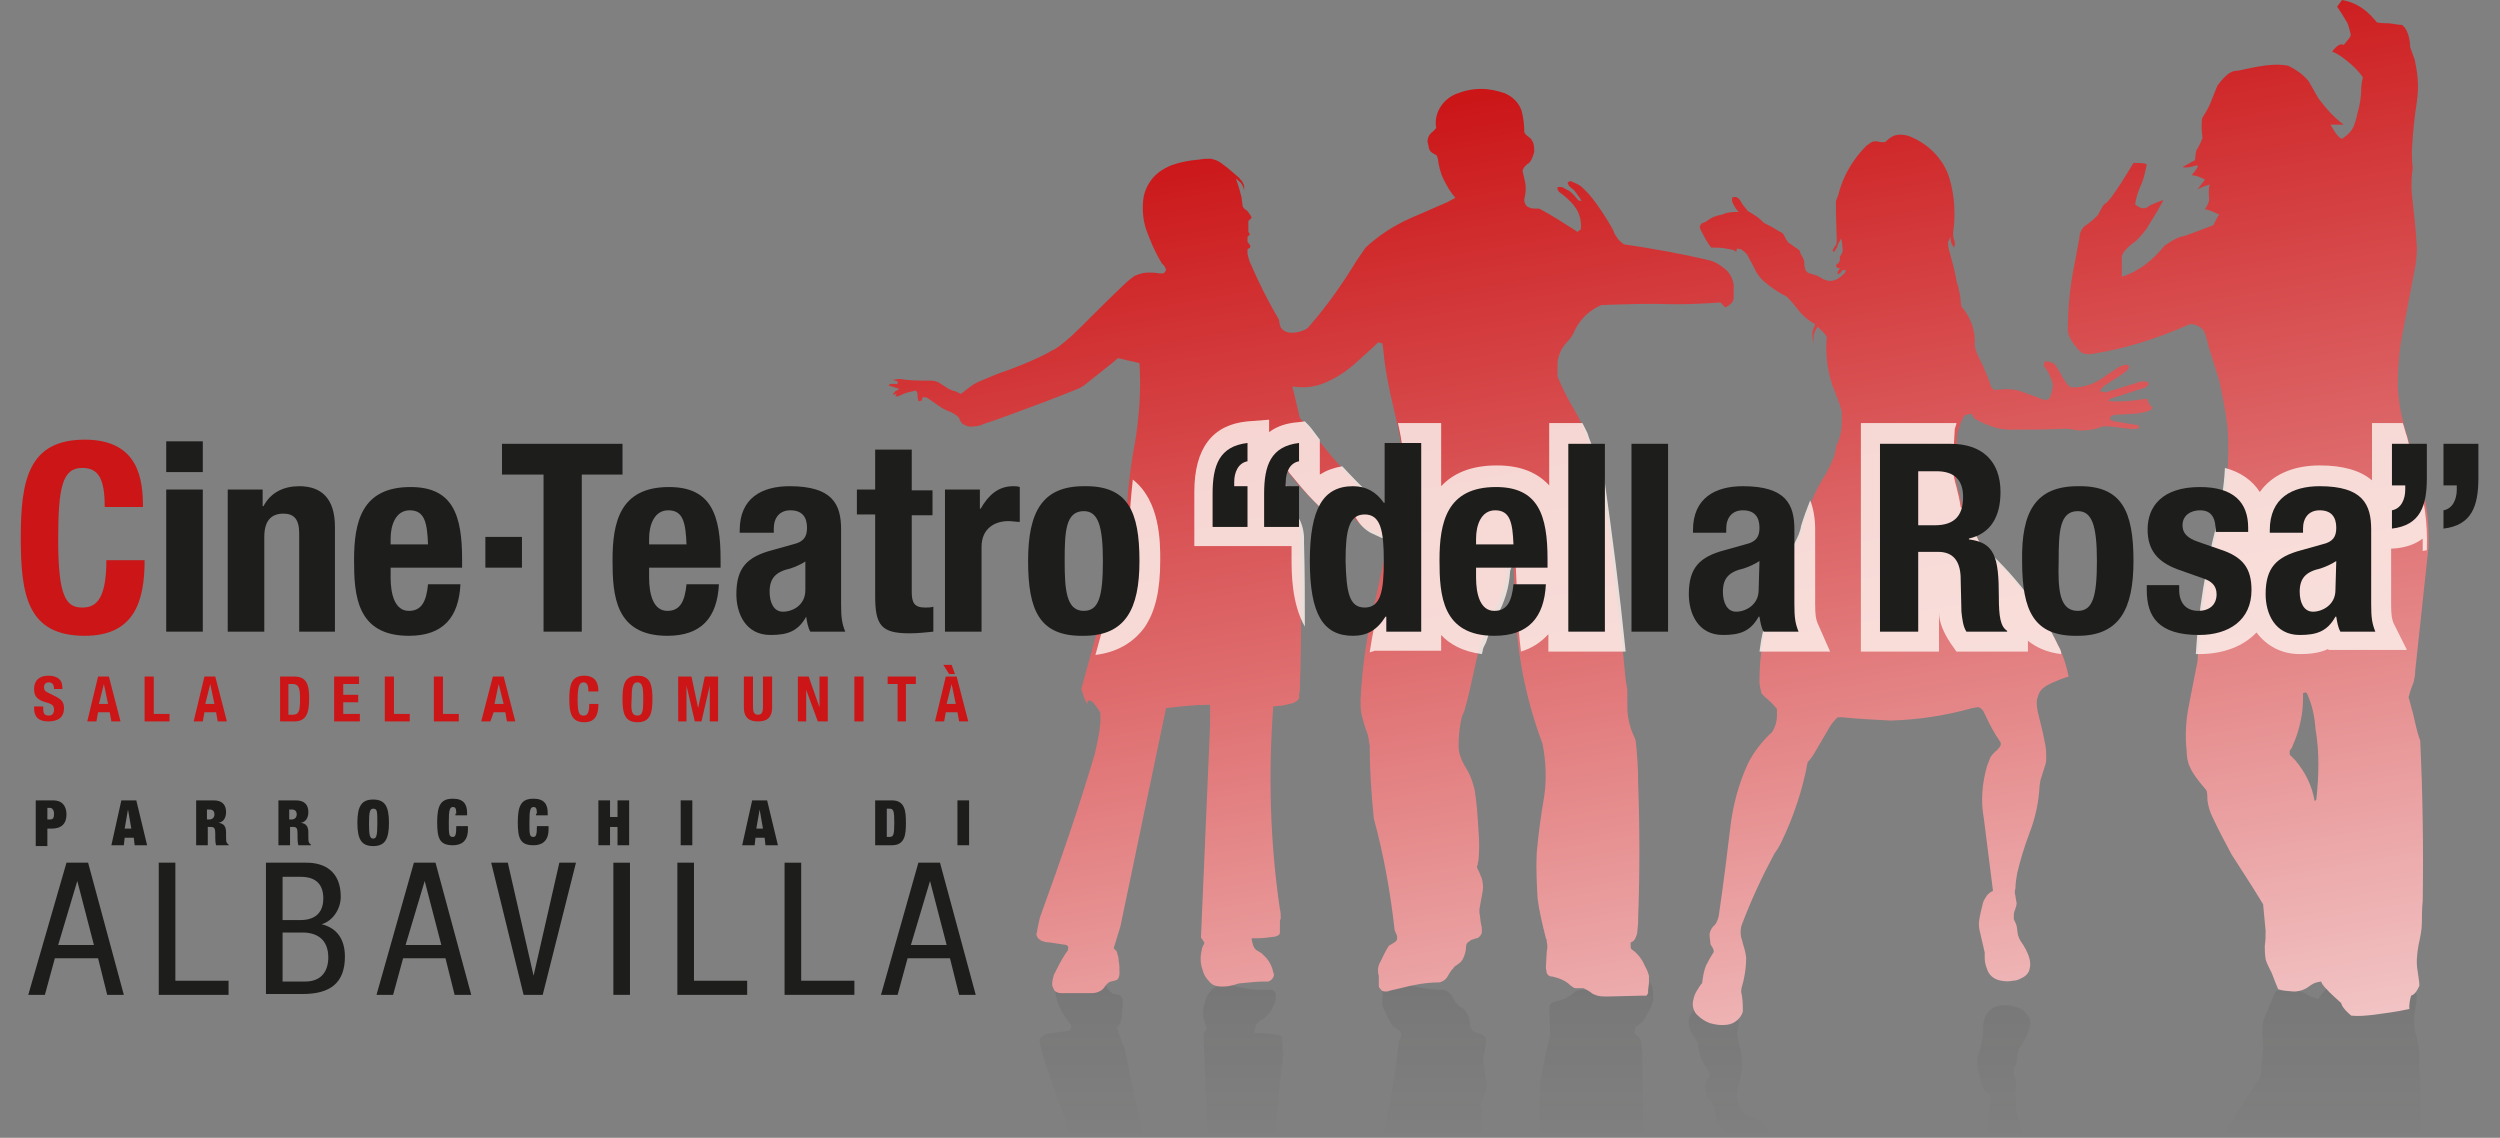 <?xml version="1.0" encoding="utf-8"?>
<!-- Generator: Adobe Illustrator 25.4.1, SVG Export Plug-In . SVG Version: 6.00 Build 0)  -->
<svg version="1.1" id="Livello_1" xmlns="http://www.w3.org/2000/svg" xmlns:xlink="http://www.w3.org/1999/xlink" x="0px" y="0px"
	 viewBox="0 0 300.8 136.9" style="enable-background:new 0 0 300.8 136.9;" xml:space="preserve">
<rect x="0" y="0" width="300.8" height="136.9" fill="#808080" stroke="none"/>
<style type="text/css">
	.st0{display:none;opacity:0.4;}
	.st1{display:inline;opacity:0.6;}
	.st2{fill:#FFFFFF;}
	.st3{display:inline;}
	.st4{opacity:0.1;}
	.st5{fill:url(#SVGID_1_);}
	.st6{fill:url(#SVGID_00000033327408478785012470000002321003416324180883_);}
	.st7{opacity:0.85;}
	.st8{fill:#FBEFEA;}
	.st9{fill:#CB1517;}
	.st10{fill:#1D1D1B;}
</style>
<g>
	<g class="st0">
		<g class="st1">
			<path class="st2" d="M5.4,80.2c-1.7,0-2.9,1.1-2.9,2.8c0,0.4,0.1,0.7,0.2,1H2.4v1.2v0.2c0,1.7,1.1,2.8,2.9,2.8
				c1.9,0,3.1-1.1,3.1-2.9c0-0.4-0.1-0.8-0.2-1.1l0,0V83v-0.2C8.2,81.3,7.1,80.2,5.4,80.2L5.4,80.2z"/>
			<polygon class="st2" points="13.5,80.3 12.6,80.3 11.2,80.3 10.3,80.3 10.1,81.2 8.6,86.6 8.2,88.1 9.8,88.1 10.9,88.1 
				11.9,88.1 12.9,88.1 14,88.1 15.6,88.1 15.2,86.6 13.7,81.2 			"/>
			<polygon class="st2" points="19.2,80.3 17.9,80.3 16.9,80.3 15.7,80.3 15.7,81.5 15.7,86.9 15.7,88.1 16.9,88.1 19.9,88.1 
				21.1,88.1 21.1,86.9 21.1,86 21.1,84.8 19.9,84.8 19.2,84.8 19.2,81.5 			"/>
			<polygon class="st2" points="26.3,80.3 25.4,80.3 24,80.3 23.1,80.3 22.8,81.2 21.4,86.6 21,88.1 22.6,88.1 23.7,88.1 24.7,88.1 
				25.6,88.1 26.8,88.1 28.3,88.1 27.9,86.6 26.5,81.2 			"/>
			<path class="st2" d="M35.4,80.3h-1.8h-1.2v1.2v5.4v1.2h1.2h1.7c3,0,3-2.9,3-4C38.4,83.2,38.4,80.3,35.4,80.3L35.4,80.3z"/>
			<polygon class="st2" points="44.5,80.3 43.3,80.3 40.3,80.3 39.1,80.3 39.1,81.5 39.1,86.9 39.1,88.1 40.3,88.1 43.4,88.1 
				44.6,88.1 44.6,86.9 44.6,86 44.6,84.8 44.4,84.8 44.4,84.6 44.4,83.7 44.4,83.6 44.5,83.6 44.5,82.4 44.5,81.5 			"/>
			<polygon class="st2" points="48.6,80.3 47.4,80.3 46.3,80.3 45.1,80.3 45.1,81.5 45.1,86.9 45.1,88.1 46.3,88.1 49.3,88.1 
				50.5,88.1 50.5,86.9 50.5,86 50.5,84.8 49.3,84.8 48.6,84.8 48.6,81.5 			"/>
			<polygon class="st2" points="54.5,80.3 53.3,80.3 52.2,80.3 51,80.3 51,81.5 51,86.9 51,88.1 52.2,88.1 55.2,88.1 56.5,88.1 
				56.5,86.9 56.5,86 56.5,84.8 55.2,84.8 54.5,84.8 54.5,81.5 			"/>
			<polygon class="st2" points="61.7,80.3 60.7,80.3 59.4,80.3 58.5,80.3 58.2,81.2 56.8,86.6 56.4,88.1 58,88.1 59.1,88.1 
				60.1,88.1 61,88.1 62.2,88.1 63.7,88.1 63.3,86.6 61.9,81.2 			"/>
			<path class="st2" d="M70.9,80.2c-3,0-3,2.9-3,4s0,4,3,4c1.1,0,2.9-0.4,2.9-3.4v-1.2l0,0v-0.3C73.8,82.4,73.5,80.2,70.9,80.2
				L70.9,80.2z"/>
			<path class="st2" d="M77.4,80.2c-3,0-3,2.9-3,4s0,4,3,4s3-2.9,3-4S80.4,80.2,77.4,80.2L77.4,80.2z"/>
			<polygon class="st2" points="88.2,80.3 87,80.3 85.4,80.3 84.8,80.3 83.9,80.3 82.3,80.3 81,80.3 81,81.5 81,86.9 81,88.1 
				82.3,88.1 83.2,88.1 84.5,88.1 85.1,88.1 86,88.1 86,88.1 87,88.1 88.2,88.1 88.2,86.9 88.2,81.5 			"/>
			<path class="st2" d="M94.8,80.3h-1.2h-1.1h-0.1h-1.2h-1.1H89v1.2v3.7c0,1.8,1.1,2.9,2.9,2.9s2.9-1.1,2.9-2.9v-3.7V80.3L94.8,80.3
				z"/>
			<polygon class="st2" points="101.5,80.3 100.3,80.3 99.3,80.3 98.8,80.3 98,80.3 96.7,80.3 95.5,80.3 95.5,81.5 95.5,86.9 
				95.5,88.1 96.7,88.1 97.7,88.1 98.9,88.1 99,88.1 100.3,88.1 101.5,88.1 101.5,86.9 101.5,81.5 			"/>
			<polygon class="st2" points="105.8,80.3 104.6,80.3 103.5,80.3 102.3,80.3 102.3,81.5 102.3,86.9 102.3,88.1 103.5,88.1 
				104.6,88.1 105.8,88.1 105.8,86.9 105.8,81.5 			"/>
			<polygon class="st2" points="112.1,80.3 110.9,80.3 107.5,80.3 106.3,80.3 106.3,81.5 106.3,82.4 106.3,83.6 107.5,83.6 
				107.5,86.9 107.5,88.1 108.7,88.1 109.7,88.1 111,88.1 111,86.9 111,83.6 112.1,83.6 112.1,82.4 112.1,81.5 			"/>
			<polygon class="st2" points="116.1,78.9 115.2,78.9 114.2,78.9 111.9,78.9 113.2,80.8 113.4,81.1 113.3,81.2 111.9,86.6 
				111.5,88.1 113.1,88.1 114.2,88.1 115.2,88.1 116.1,88.1 117.2,88.1 118.8,88.1 118.4,86.6 117.3,82.4 117.4,82.4 117.1,81.7 
				117,81.2 116.7,80.3 116.6,80.3 116.4,79.7 			"/>
		</g>
		<g class="st1">
			<polygon class="st2" points="12,90.1 10.6,90.1 8,90.1 6.7,90.1 6.3,91.4 1.7,107.3 1,109.6 3.4,109.6 5.5,109.6 6.9,109.6 
				7.2,108.2 8.1,105.2 10.3,105.2 11.1,108.2 11.5,109.6 12.9,109.6 14.9,109.6 17.3,109.6 16.7,107.3 12.4,91.4 			"/>
			<polygon class="st2" points="22.9,90.1 21.1,90.1 19.1,90.1 17.3,90.1 17.3,91.9 17.3,107.8 17.3,109.6 19.1,109.6 27.5,109.6 
				29.3,109.6 29.3,107.8 29.3,106 29.3,104.2 27.5,104.2 22.9,104.2 22.9,91.9 			"/>
			<path class="st2" d="M37,90.1h-4.9h-1.8v1.8v15.9v1.8h1.8h4.3c6,0,6.9-4,6.9-6.3c0-1.7-0.5-3.1-1.5-4.1c0.6-0.9,1-2,1-3.1
				C42.9,92.3,40.6,90.1,37,90.1L37,90.1z"/>
			<polygon class="st2" points="53.9,90.1 52.5,90.1 49.9,90.1 48.5,90.1 48.1,91.4 43.5,107.3 42.9,109.6 45.3,109.6 47.3,109.6 
				48.7,109.6 49.1,108.2 49.9,105.2 52.2,105.2 53,108.2 53.3,109.6 54.7,109.6 56.7,109.6 59.1,109.6 58.5,107.3 54.2,91.4 			"/>
			<polygon class="st2" points="71.9,90.1 69.6,90.1 67.5,90.1 66.1,90.1 65.7,91.5 64.4,97.5 63,91.5 62.7,90.1 61.2,90.1 
				59.2,90.1 56.9,90.1 57.4,92.3 61.3,108.2 61.6,109.6 63.1,109.6 65.6,109.6 67,109.6 67.3,108.2 71.3,92.3 			"/>
			<polygon class="st2" points="77.7,90.1 75.9,90.1 73.9,90.1 72.1,90.1 72.1,91.9 72.1,107.8 72.1,109.6 73.9,109.6 75.9,109.6 
				77.7,109.6 77.7,107.8 77.7,91.9 			"/>
			<polygon class="st2" points="85.3,90.1 83.5,90.1 81.5,90.1 79.7,90.1 79.7,91.9 79.7,107.8 79.7,109.6 81.5,109.6 89.9,109.6 
				91.8,109.6 91.8,107.8 91.8,106 91.8,104.2 89.9,104.2 85.3,104.2 85.3,91.9 			"/>
			<polygon class="st2" points="98.3,90.1 96.5,90.1 94.5,90.1 92.7,90.1 92.7,91.9 92.7,107.8 92.7,109.6 94.5,109.6 102.9,109.6 
				104.7,109.6 104.7,107.8 104.7,106 104.7,104.2 102.9,104.2 98.3,104.2 98.3,91.9 			"/>
			<polygon class="st2" points="114.6,90.1 113.2,90.1 110.6,90.1 109.2,90.1 108.9,91.4 104.3,107.3 103.6,109.6 106,109.6 
				108.1,109.6 109.5,109.6 109.8,108.2 110.6,105.2 112.9,105.2 113.7,108.2 114.1,109.6 115.5,109.6 117.5,109.6 119.9,109.6 
				119.2,107.3 115,91.4 			"/>
		</g>
		<g class="st3">
			<path class="st2" d="M130.7,56.1L130.7,56.1c-0.1,0-0.2,0-0.3,0c-2.1,0-3.9,0.5-5.3,1.5v-1.1l-2.1-0.3c-0.3,0-0.7-0.1-1.1-0.1
				c-0.7,0-1.5,0.1-2.4,0.4h-1.6h-3.3h-0.9h-1.5h-0.1V54v-2.4h-2.4h-4.4h-2.4V54v2.5h-2.2v0.8c-1.4-0.8-3.2-1.3-5.6-1.3
				c-3.5,0-6,1.3-7.4,3.5c-1.2-2-3.3-3.5-7.1-3.5c-1.2,0-2.3,0.2-3.2,0.4v-3.2v-2.4H75H60.4H58v2.4v3.7v2.4h2.4H63v2.6h-0.2h-4.4
				h-0.8c-0.8-3-2.8-6.1-8.2-6.1c-3.9,0-6.1,1.5-7.4,3.5c-1-2.2-3.1-3.5-6-3.5c-0.9,0-1.8,0.2-2.7,0.4h-1.7h-4.2h-0.7v-3.4v-2.4
				h-2.4H20h-2.4v2.4v0.5c-1.2-1.6-3.5-3.1-7.4-3.1C0,50.5,0,59.7,0,64.7s0,14.2,10.1,14.2c3.3,0,5.8-1.1,7.4-3.2V76v2.4H20h4.4H25
				h1.8h0.7h4.4h2.4H36h4.4h2.4v-1.9c1.3,1.3,3.3,2.4,6.5,2.4c5.1,0,8.2-3,8.6-8.1h0.6h4.4H63V76v2.4h2.4H70h2.4V76v-1.8
				c0,0.1,0.1,0.2,0.1,0.3c1,2,3.1,4.3,7.8,4.3c3.1,0,5.4-1.1,6.9-3c1.1,1.9,3.1,3,5.4,3c1.1,0,2.3-0.1,3.4-0.6l0.1,0.1h1.5h4.2h3.7
				l-0.4-0.8c1.3,0.8,2.9,1,4.2,1c1.1,0,2-0.1,3-0.2l0,0h1.4h4.4h2.4V76V65.8c0-0.4,0-0.7,0.8-0.7c0,0,0,0,0.1,0
				c-0.1,0.7-0.1,1.5-0.1,2.4c0,3.1,0,11.4,8.9,11.4c0.1,0,0.2,0,0.3,0c3.2,0,5.7-1.1,7.2-3.3c1.3-1.9,1.9-4.4,1.9-8.1
				C139.6,64.4,139.6,56.1,130.7,56.1z"/>
			<path class="st2" d="M218.3,72.7v-9c0-5.1-2.8-7.6-8.6-7.6c-2.9,0-5.2,0.9-6.6,2.5v-5.2V51h-2.4h-4.4h-0.8h-1.6h-0.8h-4.4h-2.4
				v2.4v5.1c-1.3-1.4-3.2-2.4-6.3-2.4c-3.2,0-5.3,1-6.7,2.5v-5.2V51h-2.4h-4.4h-2.4v2.4v2.8c-0.4-0.1-0.9-0.1-1.3-0.1
				c-1.7,0-3.1,0.4-4.1,1.2v-1.7v-2.2v-2.7l-2.6,0.2c-1.4,0.1-2.6,0.5-3.5,1.2v-1.5l-2.6,0.2c-4.2,0.4-6.4,3.2-6.4,8.5v4.1v2.4h2.4
				h3.8h2.4h3.1c0,0.6,0,1.1,0,1.5c0,2.8,0,11.4,7.6,11.4c0.9,0,1.8-0.1,2.6-0.4h1.4h4.2h2.4v-1.9c1.3,1.3,3.3,2.4,6.5,2.4
				c2.8,0,5-0.9,6.5-2.5v2.1h2.4h4.4h0.8h1.6h0.8h4.4h2.4v-1.1c1.1,1,2.6,1.5,4.2,1.5c1.1,0,2.3-0.1,3.4-0.6l0.1,0.1h1.5h4.2h3.7
				l-1.5-3.4C218.4,74.5,218.3,74.1,218.3,72.7z"/>
			<path class="st2" d="M298.2,50.9h-3.8H292h-4.2h-2.4v2.4v4.5c-1.4-1.2-3.5-1.8-6.3-1.8c-3.3,0-5.8,1.2-7.2,3.2
				c-1.3-2.1-3.8-3.2-7.2-3.2c-3.8,0-6.1,1.4-7.4,3.3c-1.3-1.9-3.4-3.3-7.1-3.3l0,0c-0.1,0-0.2,0-0.3,0c-3,0-5.2,1-6.8,2.8
				c-0.1-4.9-3.3-7.9-8.4-7.9h-8.4h-2.4v2.4V76v2.4h2.4h4.6h2.4v-4.7c0,1.2,0.6,2.5,1.4,3.7l0.7,1h1.3h4.9h2.4v-1.3
				c1.3,1,3.1,1.7,5.7,1.7c0.1,0,0.2,0,0.3,0c3.2,0,5.6-1.1,7.1-3.2c1.2,1.8,3.4,3.2,7.5,3.2c3,0,5.4-1,6.9-2.6
				c1.2,1.6,3,2.6,5.2,2.6c1.1,0,2.3-0.1,3.4-0.6l0.1,0.1h1.5h4.2h3.7L288,75c-0.2-0.5-0.3-0.9-0.3-2.3V66h0.3
				c1.4-0.1,2.6-0.5,3.5-1.2v1.5l2.6-0.2c4.2-0.4,6.4-3.2,6.4-8.5v-4.1v-2.4h-2.3V50.9z"/>
		</g>
	</g>
	<g id="riflesso" class="st4">
		<g>
			
				<linearGradient id="SVGID_1_" gradientUnits="userSpaceOnUse" x1="208.25" y1="1.089" x2="208.25" y2="21.723" gradientTransform="matrix(1 0 0 -1 0 137.89)">
				<stop  offset="0" style="stop-color:#1D1D1B;stop-opacity:0"/>
				<stop  offset="1" style="stop-color:#1D1D1B"/>
			</linearGradient>
			<path class="st5" d="M154.3,125.4c0-0.1,0-0.2,0-0.4c0-0.2-0.2-0.3-0.3-0.4l-0.3-0.1c-0.7-0.1-1.5-0.2-2.2-0.2h-0.6
				c0-0.3,0.1-0.6,0.2-0.9c0.1-0.2,0.3-0.4,0.5-0.6l0.5-0.3c0.2-0.2,0.4-0.3,0.6-0.6c0.4-0.5,0.7-1.1,0.8-1.7c0-0.2,0-0.4,0-0.6
				c-0.1-0.3-0.3-0.5-0.6-0.5h-0.3c-1,0-1.9,0-2.9-0.2c-0.3-0.1-0.6-0.1-0.9-0.2c-0.4-0.1-0.8-0.2-1.2-0.2h-0.4
				c-0.5,0-1,0.2-1.4,0.6s-0.7,0.9-0.8,1.4c-0.3,0.8-0.3,1.6-0.1,2.4c0.1,0.2,0.1,0.4,0.2,0.6c0,0.1,0.1,0.2,0.1,0.3l-0.2,0.3
				l-0.2,0.3l0.5,12.4h8.1c0.2-2.8,0.5-6.2,0.9-9.1c0-0.4,0.1-0.7,0.1-1.1l-0.1-0.3L154.3,125.4z M134.4,123.6l0.2-0.2
				c0.1-0.1,0.1-0.2,0.2-0.3c0.1-0.3,0.2-0.7,0.2-1c0-0.5,0.1-1,0.1-1.5c0-0.2,0-0.4-0.1-0.5c0-0.1-0.1-0.2-0.2-0.3
				c-0.1-0.1-0.2-0.1-0.3-0.1l-0.4-0.1c-0.2,0-0.3-0.1-0.4-0.2l-0.3-0.3c-0.1-0.1-0.2-0.2-0.3-0.4c-0.2-0.2-0.5-0.3-0.7-0.4
				c-0.3-0.1-0.6-0.1-0.9-0.1h-3.2c-0.2,0-0.5,0-0.7,0.1c-0.3,0.1-0.4,0.3-0.5,0.6c0,0.1-0.1,0.2-0.1,0.4c0,0.4,0.1,0.7,0.2,1.1
				c0.3,0.9,0.7,1.7,1.3,2.4l0.2,0.3c0.1,0.1,0.2,0.3,0.2,0.4c0,0.2-0.1,0.4-0.2,0.5l-2,0.3c-0.3,0-0.7,0.1-1,0.2
				c-0.2,0.1-0.3,0.2-0.4,0.3c-0.1,0.1-0.2,0.3-0.2,0.5s0,0.4,0.1,0.5l0.1,0.5c0.1,0.5,0.3,1,0.4,1.5c1.1,3,2.1,5.9,3.2,8.9h8.6
				l-2.2-10.6C134.9,125.4,134.7,124.5,134.4,123.6z M291.2,129.9c-0.1-1.1-0.2-1.8-0.1-2.6c0-0.9-0.1-1.8-0.4-2.7
				c-0.3-1-0.3-2.1-0.1-3.2c0.2-1.2,0.2-1.5,0.2-1.7c-0.3-1-0.6-1.2-1-1.2c-0.2-1.1-0.2-1.6-0.2-1.6c-1.8-0.4-3.1-0.5-4.3-0.7
				c-0.9-0.1-1.8-0.1-2.7-0.1c-1.2,1.1-1.2,1.5-1.2,1.5c-1.1,1.1-1.3,1.2-1.4,1.3c-1,1-1,1.2-1,1.3c-0.9-0.2-1.2-0.4-1.5-0.6
				c-0.5-0.3-1.2-0.5-1.8-0.6c-1.5,0.1-1.7,0.2-1.9,0.3c-0.6,1.3-0.8,1.9-1,2.4c-0.2,0.4-0.4,0.8-0.5,1.2c-0.1,0.7-0.1,1.1-0.1,1.6
				c0.1,0.6,0.1,1.2,0.1,1.8l-0.3,3.2c-1.7,2.7-2.8,4.3-3.8,6c-0.2,0.4-0.4,0.8-0.7,1.2h23.9C291.2,134.5,291.2,132.2,291.2,129.9z
				 M178.5,127.9c0-0.1,0-0.3,0-0.4c0-0.5,0.1-0.9,0.2-1.4c0-0.3,0.1-0.6,0.1-0.9c0-0.2-0.1-0.5-0.3-0.6c-0.1-0.1-0.3-0.1-0.4-0.2
				l-0.6-0.2c-0.2-0.1-0.3-0.1-0.4-0.3c-0.1-0.1-0.2-0.2-0.2-0.4c0-0.5-0.1-1-0.3-1.4c-0.1-0.2-0.2-0.4-0.4-0.6
				c-0.1-0.1-0.2-0.2-0.4-0.3l-0.3-0.2l-0.2-0.3c-0.1,0-0.2-0.1-0.2-0.2l-0.2-0.3c-0.1-0.2-0.2-0.3-0.3-0.5
				c-0.2-0.3-0.5-0.5-0.9-0.6c-1.6,0-3.2-0.3-4.7-0.7c-0.4-0.1-0.9-0.2-1.3-0.3c-0.1,0-0.3-0.1-0.5-0.1s-0.4,0.1-0.6,0.3
				c-0.1,0.1-0.1,0.3-0.2,0.4c-0.1,0.4-0.1,0.8,0,1.2c-0.1,0.2-0.1,0.5-0.1,0.7c0,0.4,0.1,0.7,0.3,1c0.3,0.7,0.6,1.3,1,1.9
				c0.2,0.1,0.3,0.2,0.5,0.3l0.3,0.2c0.1,0.1,0.2,0.3,0.2,0.4c0,0.2,0,0.3-0.1,0.5s-0.1,0.3-0.2,0.5c-0.4,3.6-1,7.7-1.9,11.3h11.9
				c0-0.8,0-2.2,0-2.9c0-0.2,0-0.4-0.1-0.6l-0.1-0.3l0.1-0.3c0.2-0.4,0.4-0.7,0.5-1.1c0.2-0.5,0.2-1,0.1-1.5L178.5,127.9z
				 M243,121.3c-0.3-0.1-0.7-0.2-1-0.3c-0.5-0.1-1-0.1-1.4,0c-0.7,0.1-1.3,0.5-1.6,1.1c-0.3,0.5-0.4,1.1-0.4,1.6c0,0.2,0,0.5,0,0.7
				c-0.1,0.9-0.3,1.8-0.6,2.6c-0.1,0.3-0.1,0.6-0.1,1c0.1,0.8,0.3,1.6,0.5,2.4c0.1,0.3,0.3,0.6,0.5,0.9c0.2,0.2,0.5,0.4,0.7,0.5
				l-0.6,5h4.5c-0.3-0.9-0.6-1.9-0.8-2.8c-0.1-0.6-0.2-1.2-0.2-1.8c-0.1-0.3,0-0.6,0-0.9c0-0.2,0.1-0.5,0.1-0.7s0-0.4,0-0.5
				l-0.2-0.6c-0.1-0.2-0.1-0.5-0.1-0.7v-0.3c0.3-0.4,0.4-0.8,0.4-1.2l0.1-0.7c0-0.2,0.1-0.5,0.3-0.7c0.5-0.7,0.8-1.4,1.1-2.2
				c0.1-0.4,0.1-0.8,0-1.2C243.8,121.9,243.5,121.5,243,121.3z M198.7,118.5l-0.2-0.3h-0.6l-4.1-0.1c-0.4,0-0.8,0-1.2,0.1
				c-0.3,0.1-0.6,0.2-0.8,0.4c-0.2,0.2-0.5,0.3-0.7,0.4c-0.1,0.1-0.3,0.1-0.4,0.1h-0.6c-0.1,0-0.2,0.1-0.4,0.1l-0.3,0.2
				c-0.4,0.4-0.9,0.7-1.5,0.9l-0.7,0.2c-0.1,0-0.3,0.1-0.4,0.1c-0.1,0.1-0.3,0.2-0.3,0.3c-0.1,0.2-0.1,0.5-0.1,0.7l0.1,1.9
				c0,0.4,0,0.8,0,1.2c0,0.1-0.1,0.3-0.1,0.4c-0.4,1.6-0.8,3.2-1,4.8c-0.2,1.8-0.2,3.7-0.1,5.5c0,0.5,0.1,0.9,0.1,1.4h12.3
				c0-3.2,0-6.3-0.1-9.5v-0.5l-0.1-1.1c0-0.2-0.1-0.5-0.2-0.7c-0.1-0.2-0.3-0.4-0.6-0.6c0-0.2,0-0.4,0-0.5s0-0.2,0.1-0.3l0.5-0.4
				c0.3-0.2,0.5-0.4,0.6-0.7c0.2-0.3,0.4-0.7,0.6-1.1c0.2-0.3,0.3-0.6,0.4-1c0-0.3,0-0.6,0-0.9l-0.1-0.8L198.7,118.5z M209.1,132.6
				l-0.1-0.3c-0.1-0.6,0-1.1,0.1-1.6c0.2-0.5,0.3-1,0.4-1.5l0.1-0.6c0-0.9,0-1.8-0.3-2.7l-0.1-0.4c-0.1-0.3-0.1-0.7-0.2-1
				c0-0.2,0-0.4,0.1-0.6c0.1-0.6,0.1-1.2,0.1-1.8c-0.2-0.8-0.9-1.5-1.9-1.6c-0.7-0.1-1.4,0-2.1,0.2c-0.5,0.2-1,0.5-1.4,0.9
				c-0.5,0.5-0.7,1.1-0.6,1.7c0.1,0.5,0.3,1,0.6,1.4c0.2,0.3,0.3,0.5,0.5,0.7c0,0.7,0.2,1.5,0.5,2.2c0.1,0.3,0.3,0.6,0.5,0.9
				l0.3,0.5c0,0.1,0.1,0.2,0.1,0.3s0,0.2-0.1,0.3c-0.1,0.2-0.2,0.3-0.3,0.5c-0.1,0.4-0.1,0.7-0.1,1.1c0,0.2,0.1,0.5,0.2,0.7
				c0.1,0.2,0.3,0.4,0.5,0.6c0.2,0.3,0.3,0.7,0.4,1l0.1,0.7c0.4,2.5,0.7,0.2,1,2.7h5.8c-0.1-0.2-0.2-0.3-0.3-0.5
				C211.5,133.5,210.2,135.5,209.1,132.6z"/>
		</g>
	</g>
	<g id="soggetti">
		<g>
			
				<linearGradient id="SVGID_00000134248483225128080590000013583494679955509944_" gradientUnits="userSpaceOnUse" x1="217.698" y1="3.511" x2="195.424" y2="129.83" gradientTransform="matrix(1 0 0 -1 0 137.89)">
				<stop  offset="0" style="stop-color:#F2C4C5"/>
				<stop  offset="1" style="stop-color:#CB1517"/>
			</linearGradient>
			<path style="fill:url(#SVGID_00000134248483225128080590000013583494679955509944_);" d="M258.1,48l-0.8,0.1
				c-1.1,0.2-2.1,0.2-3.2,0.2l-0.4-0.1l0.2-0.2c0.2-0.1,0.4-0.1,0.5-0.2l0.4-0.1l3.4-1.1c0.1-0.1,0.2-0.2,0.3-0.3V46l-0.4-0.1
				c-0.2,0-0.3,0-0.5,0l-2.9,0.9l-1,0.3l-0.4,0.1l-0.6-0.1l0.1-0.3c0.1-0.1,0.3-0.3,0.4-0.4c0.4-0.2,0.7-0.5,1.1-0.7
				c0.5-0.3,1.1-0.7,1.6-1.1c0.1-0.1,0.2-0.3,0.3-0.5l-0.2-0.2h-0.3c-0.3,0.1-0.5,0.1-0.8,0.3l-1.4,0.9c-0.5,0.4-1,0.7-1.6,1
				c-0.7,0.3-1.5,0.5-2.3,0.5h-0.3c-0.1,0-0.2,0-0.3-0.1s-0.2-0.2-0.3-0.3c-0.2-0.3-0.4-0.6-0.6-0.9c-0.1-0.3-0.3-0.6-0.5-0.9
				l-0.4-0.6c-0.2-0.1-0.4-0.2-0.7-0.3H246l-0.1,0.4c0.1,0.2,0.1,0.4,0.3,0.5c0.4,0.6,0.6,1.2,0.8,1.8c0,0.1,0,0.3,0,0.4
				c-0.1,0.4-0.2,0.9-0.4,1.3c-0.1,0.1-0.2,0.2-0.3,0.2s-0.2,0-0.3,0c-0.2,0-0.4-0.1-0.6-0.2l-1.4-0.5c-0.5-0.2-1-0.4-1.6-0.5
				c-0.7-0.1-1.4-0.1-2.1,0h-0.4l-0.3-0.3c-0.3-0.9-0.7-1.9-1.1-2.8c-0.4-0.7-0.7-1.4-0.9-2.1v-0.3c0.1-1.6-0.5-3.3-1.6-4.5
				l-0.1-0.7c0-0.6-0.2-1.2-0.3-1.8c-0.1-0.2-0.2-0.5-0.2-0.7c-0.2-1.1-0.5-2.2-0.8-3.3c-0.1-0.3-0.2-0.7-0.2-1v-0.3
				c0.1-0.2,0.2-0.4,0.3-0.6v0.4l0.1,0.4l0.3,0.5l0.1-0.3c0-0.1,0-0.3,0-0.4l-0.1-0.3c-0.1-0.3-0.1-0.6-0.1-0.8
				c0.3-2.1,0.2-4.3-0.4-6.4c-0.6-2.2-2.3-4.1-4.6-5.1c-0.4-0.2-0.9-0.3-1.4-0.3c-0.4,0-0.8,0.1-1.2,0.4l-0.6,0.5h-0.5l-0.5-0.1
				c-0.2,0-0.4,0-0.6,0.1c-0.2,0.1-0.4,0.3-0.6,0.4c-1.4,1.4-2.5,3.1-3.1,4.9l-0.2,0.6l-0.1,0.4c-0.1,0.3-0.2,0.5-0.3,0.8
				c0,0.5,0,1,0,1.4l0.1,3.2v0.3c0,0.2-0.1,0.4-0.2,0.5l-0.3,0.5c0,0.1,0.1,0.2,0.2,0.2c0.1-0.2,0.2-0.3,0.3-0.5
				c0.1-0.1,0.1-0.2,0.1-0.3c0.1-0.3,0.3-0.5,0.4-0.8l0.1,0.3l0.1,0.8c0,0.2,0,0.3,0,0.5l-0.2,0.4c-0.1,0.1-0.2,0.3-0.1,0.5
				l-0.1,0.3c-0.1,0.2-0.3,0.3-0.4,0.4l0.1,0.3l0.4,0.1c-0.1,0.1-0.2,0.2-0.3,0.4V33l0.3-0.1c0.1-0.1,0.2-0.3,0.3-0.4h0.4l-0.1,0.3
				c-0.3,0.3-0.6,0.6-1,0.8c-0.2,0.1-0.5,0.2-0.8,0.2s-0.5-0.1-0.8-0.2l-0.7-0.4c-0.3-0.1-0.6-0.2-0.9-0.3c-0.2,0-0.3-0.1-0.4-0.2
				c-0.1-0.1-0.2-0.2-0.2-0.4c-0.1-0.2-0.1-0.4-0.1-0.6c0-0.3-0.1-0.6-0.3-0.9c-0.1-0.2-0.2-0.3-0.2-0.5c-0.1-0.2-0.2-0.3-0.4-0.4
				c-0.3-0.2-0.7-0.5-1-0.7c-0.1-0.1-0.2-0.3-0.3-0.4l-0.3-0.6l-0.2-0.2l-0.4-0.2c-0.6-0.4-1.2-0.7-1.8-1c-0.5-0.6-1.2-1-1.9-1.4
				c-0.2-0.3-0.5-0.6-0.7-0.9c-0.1-0.2-0.2-0.4-0.4-0.6c-0.1-0.1-0.2-0.1-0.3-0.2c-0.2,0-0.4,0-0.5,0.1v0.4c0.2,0.5,0.4,0.9,0.8,1.3
				c-0.4,0-0.9,0-1.3,0.1c-0.2,0-0.4,0.1-0.6,0.2l-0.5,0.1c-0.3,0.1-0.7,0.2-1,0.4c-0.2,0.1-0.4,0.3-0.6,0.4l-0.5,0.2l-0.2,0.4
				l0.1,0.3c0.3,0.6,0.6,1.2,1,1.8l0.3,0.4c0.2,0,0.5,0,0.7,0c0.5,0,1.1,0.1,1.6,0.2l0.4,0.1l0.3,0.2l0.1-0.4l0.5,0.1l0.4,0.3
				c0.1,0.1,0.2,0.2,0.3,0.3l0.8,1.5c0.3,0.7,0.7,1.3,1.3,1.8c0.8,0.7,1.7,1.3,2.7,1.8c0.5,0.5,0.9,1,1.3,1.5
				c0.5,0.7,1.3,1.4,2.1,1.8c-0.1,0.3-0.2,0.5-0.3,0.8c-0.1,0.5,0,1,0.1,1.6v-0.6c0-0.2,0-0.5,0.1-0.7c0.1-0.3,0.2-0.5,0.4-0.8
				l0.3,0.3c0.3,0.3,0.6,0.6,0.8,0.9c-0.2,2.3,0.1,4.6,1,6.7c0.3,0.8,0.6,1.5,0.8,2.3c0,0.4,0,0.8,0,1.3c0,1-0.2,2-0.7,2.9
				c0,0.4-0.1,0.8-0.2,1.2c-0.3,0.7-0.6,1.4-1,2.1c-1.3,2-2.2,4.2-2.8,6.5c-0.1,0.7-0.4,1.3-0.7,1.9s-0.7,1.1-1.1,1.6
				c-0.5,0.6-0.9,1.4-1.1,2.2c-0.2,1.5-0.5,3-1,4.4c-0.9,2.7-1.3,5.5-1.3,8.4c0,0.4,0.1,0.8,0.2,1.2c0,0.2,0.1,0.3,0.2,0.4
				c0.1,0.1,0.2,0.2,0.3,0.3c0.5,0.4,1,0.9,1.4,1.4v0.8c0,0.7-0.2,1.4-0.6,2c-1.2,1.1-2.2,2.4-2.9,3.8c-1.1,2.4-1.8,5-2.1,7.6
				c-0.4,3.3-0.8,6.6-1.3,10l-0.1,0.7c-0.1,0.4-0.2,0.7-0.4,1c-0.2,0.2-0.4,0.4-0.5,0.6s-0.2,0.4-0.2,0.7c0,0.4,0.1,0.7,0.1,1.1
				c0.1,0.2,0.2,0.3,0.3,0.5c0,0.1,0.1,0.2,0.1,0.3c0,0.1,0,0.2-0.1,0.3l-0.3,0.5c-0.2,0.3-0.3,0.6-0.5,0.9
				c-0.3,0.7-0.4,1.4-0.5,2.2c-0.2,0.2-0.4,0.5-0.5,0.7c-0.3,0.4-0.5,0.9-0.6,1.5s0.1,1.3,0.6,1.7c0.4,0.4,0.9,0.7,1.4,0.9
				c0.7,0.2,1.4,0.3,2.1,0.2c0.9-0.1,1.7-0.8,1.9-1.6c0-0.6,0-1.2-0.1-1.8c0-0.2-0.1-0.4-0.1-0.6c0-0.3,0.1-0.7,0.2-1l0.1-0.4
				c0.2-0.9,0.3-1.8,0.3-2.7l-0.1-0.6c-0.1-0.5-0.3-1-0.4-1.5c-0.2-0.5-0.2-1.1-0.1-1.6l0.1-0.3c1.1-2.9,2.4-5.7,3.9-8.5
				c0.3-0.4,0.6-0.9,0.8-1.3c1.5-3.1,2.6-6.4,3.2-9.7c0.3-0.3,0.5-0.6,0.7-0.9l1.7-2.9c0.3-0.6,0.7-1.1,1.2-1.6h0.5
				c2,0.2,3.9,0.3,5.9,0.4c3.3-0.1,6.6-0.6,9.8-1.5c0.2,0,0.4-0.1,0.6-0.1c0.2,0,0.3,0,0.4,0.1c0.1,0.1,0.2,0.2,0.3,0.3
				c0.1,0.2,0.2,0.4,0.3,0.6c0.5,1.1,1.1,2.2,1.8,3.2c0.1,0.3,0,0.5-0.2,0.7c-0.1,0.1-0.2,0.3-0.4,0.4c-0.2,0.2-0.4,0.4-0.6,0.7
				c-0.1,0.3-0.3,0.7-0.4,1c-0.6,2.1-0.8,4.2-0.4,6.4l1.1,8.7c-0.3,0.1-0.5,0.3-0.7,0.5c-0.2,0.3-0.4,0.6-0.5,0.9
				c-0.2,0.8-0.4,1.6-0.5,2.4c0,0.3,0,0.6,0.1,1c0.2,0.9,0.4,1.7,0.6,2.6c0,0.2,0,0.5,0,0.7c0,0.6,0.2,1.1,0.4,1.6
				c0.3,0.6,0.9,1,1.6,1.1c0.5,0.1,1,0.1,1.4,0c0.3,0,0.7-0.1,1-0.3c0.5-0.2,0.9-0.6,1-1.1c0.1-0.4,0.1-0.8,0-1.2
				c-0.2-0.8-0.6-1.5-1.1-2.2c-0.1-0.2-0.2-0.4-0.3-0.7l-0.1-0.7c0-0.4-0.2-0.8-0.4-1.2v-0.3c0-0.2,0-0.5,0.1-0.7l0.2-0.6
				c0-0.2,0.1-0.4,0-0.5c0-0.2-0.1-0.5-0.1-0.7c-0.1-0.3-0.1-0.6,0-0.9c0-0.6,0.1-1.2,0.2-1.8c0.4-1.7,0.9-3.3,1.5-4.9
				c0.7-1.8,1.1-3.7,1.2-5.6c0-0.2,0.1-0.5,0.1-0.7l0.6-1.9c0.1-0.3,0.1-0.5,0.1-0.8c0-0.5,0-1-0.1-1.5c-0.2-1.2-0.5-2.4-0.8-3.6
				c-0.2-0.7-0.3-1.4-0.2-2c0.1-0.3,0.2-0.6,0.3-0.8c0.3-0.5,0.8-0.8,1.4-1.1c0.7-0.3,1.4-0.6,2.1-0.8c-0.2-1-0.5-2-0.9-3
				c-2.2-4.7-5.4-8.8-9.4-12.3c-0.2-0.4-0.4-0.8-0.6-1.2l-0.7-1.8c-0.2-0.6-0.6-1.1-1.1-1.5c-0.1-0.8-0.3-1.6-0.5-2.4
				c-0.2-0.7-0.4-1.5-0.4-2.2c0-1.6,0.1-3.2,0.2-4.8l0.1-0.3c0.1-0.4,0.2-0.8,0.4-1.2c0.1-0.2,0.2-0.4,0.3-0.6
				c0.1-0.1,0.2-0.2,0.3-0.2l0.4-0.1c0.1,0,0.2,0,0.3,0.1l0.2,0.4c0.1,0.1,0.3,0.2,0.5,0.3c0.8,0.4,1.7,0.8,2.7,1
				c0.3,0,0.6,0.1,0.8,0.1c2.3,0,4.5,0,6.7-0.1c0.2,0,0.4,0,0.6,0l1.4,0.2c0.9,0,1.9-0.1,2.8-0.5h0.4c0.7,0,1.3,0.1,2,0.2
				c0.3,0,0.6,0.1,0.9,0.1c0.2,0,0.5,0,0.7,0l0.4-0.1l-0.1-0.3c-0.1-0.1-0.3-0.1-0.4-0.1c-0.8-0.1-1.7-0.3-2.5-0.4l-0.5-0.2
				c0-0.1,0-0.2,0-0.3c0.1-0.1,0.2-0.2,0.3-0.2c0.1-0.1,0.3-0.1,0.4-0.1l1.8-0.1c0.6,0,1.3-0.1,1.9-0.3c0.2,0,0.3-0.1,0.5-0.2
				L259,49l-0.3-0.2C258.3,47.9,258.2,47.9,258.1,48z M290.3,85.7c-0.2-0.6-0.3-1.2-0.5-1.8c0.1-0.4,0.2-0.8,0.6-1.8
				c0.1-0.4,0.2-0.9,0.2-1.4l1.6-14.9c0.1-3.1-0.3-6.1-1.3-9.1l-1.3-4.3c-0.6-1.9-1-3.9-1.1-5.9c0-2.4,0.2-4.7,0.7-7.1l1.3-6.8
				c0.2-0.9,0.3-1.9,0.3-2.8c-0.1-1.8-0.3-3.7-0.5-5.5c-0.2-1.4-0.2-2.8,0-4.1c-0.1-0.7-0.1-1.4-0.1-2.1c0.1-2,0.3-4,0.6-5.9
				c0.2-1.4,0.2-2.8-0.2-4.7c0-0.2-0.1-0.4-0.6-1.8c0,0,0-2-1-2.7c-0.4,0-0.7-0.1-1.6-0.2c0,0-1,0-1.4-0.1c-1-1.2-2.1-2.3-4.2-2.7
				c0,0,0,0-0.6,0.8c0.4,0.6,0.8,1.2,1.2,1.9c0.1,0.2,0.2,0.4,0.4,1.3c0.1,0.2,0.1,0.4-0.8,1.4c-0.3-0.1-0.6-0.2-1.4,0.8
				c0.5,0.2,1,0.5,1.5,0.9c0,0,1.4,1,2.2,2.2c-0.1,0.5-0.2,0.9-0.2,1.4c0,1.1-0.2,2.1-0.5,3.1c0,0,0,0.3-0.4,1.4
				c-0.2,0.4-0.4,0.8-1.4,1.5c-0.3-0.1-0.6-0.3-1.4-1.7c0,0,0.3,0,1.6,0c-1.1-0.8-2-1.8-3-3.1c-0.2-0.3-0.4-0.7-1.2-2.1
				c-0.5-0.6-1.1-1.2-2.5-1.9c-1.6-0.3-3.3,0-6,0.6c-0.7,0-1.3,0.2-2.5,1.8c-0.3,0.7-0.5,1.3-0.8,2c-0.2,0.5-0.4,0.9-0.9,1.7
				c-0.1,0.1-0.2,0.2-0.2,1.3c0,0.2,0,0.4,0.1,1.3c0,0-0.1,0.4-0.6,1.3c-0.1,0.1-0.2,0.1-0.3,1.4c-0.1,0-0.2,0.1-1.5,0.8
				c0,0,0.4,0.2,1.7-0.2c0.2,0,0.3,0.1-0.6,1.2c0,0,0.4-0.1,1.6,0.5c0,0-0.2,0.3-0.9,1.2c0,0,0.4-0.3,1.5-0.6
				c-0.1,0.2-0.2,0.4-0.1,1.8c0,0,0.1,0.2-0.5,1.2c0.1,0,0.2-0.1,1.7,0.6c0,0-0.2,0.3-0.7,1.3c0,0-2.6,1-3.5,1.3
				c-0.5,0.1-1,0.2-2.4,1.2c-1.3,1.6-2.9,3-5.1,3.7c0-0.8,0-1.7,0-2.5c0,0,0.1-0.6,1.4-1.6c0.3-0.2,0.6-0.4,1.6-1.7
				c0.5-0.9,1.1-1.7,2-3.4c-0.1,0-0.2,0-1.6,0.6c-0.4,0.3-0.8,0.7-1.8-0.1c0.1-0.7,0.3-1.4,0.6-2.1c0.3-0.6,0.5-1.2,0.8-2.7
				c-0.1-0.1-0.2-0.2-1.6-0.2c0,0-2.7,4.6-3.4,4.9c-0.2,0.1-0.3,0.3-0.9,1.4c-0.4,0.4-0.8,0.8-1.7,1.4c-0.3,0.4-0.5,0.8-0.5,1.3
				l-0.5,2.7c-0.6,2.8-0.9,5.6-0.9,8.5c0.1,0.6,0.3,1.3,1.6,2.6c0.4,0.2,0.8,0.3,1.8,0.1c3.6-0.6,7.2-1.7,11.3-3.5
				c0.6,0,1.1,0.2,1.5,0.6c0.3,0.3,0.4,0.7,0.8,2.3l1.2,3.8c0.4,1.9,0.8,3.7,1,5.6c0.3,3.9,0,7.8-1,11.6c-1.4,5.5-2.3,11.1-2.6,16.7
				l-1.1,5.6c-0.3,1.7-0.4,3.4-0.2,5.1c0,0.7,0.1,1.4,0.4,2c0.3,0.7,0.8,1.4,1.9,2.7c0.1,0.1,0.2,0.2,0.2,1.3c0.1,0.7,0.3,1.4,0.6,2
				c0.7,1.5,1.5,3,2.3,4.5c1,1.6,2.1,3.2,3.8,6l0.3,3.2c0,0.6,0,1.2-0.1,1.8c0,0.4,0,0.9,0.1,1.6c0.1,0.4,0.3,0.8,0.5,1.2
				c0.3,0.5,0.4,1,1,2.4c0.2,0.1,0.4,0.2,1.9,0.3c0.6,0,1.3-0.2,1.8-0.6c0.3-0.2,0.6-0.5,1.5-0.6c0,0.1,0,0.3,1,1.3
				c0.1,0.1,0.3,0.3,1.4,1.3c0,0,0,0.5,1.2,1.5c0.9,0.1,1.8,0,2.7-0.1c1.3-0.2,2.5-0.3,4.3-0.7c0,0-0.1-0.5,0.2-1.6
				c0.3-0.1,0.6-0.3,1-1.2c0-0.2,0-0.4-0.2-1.7c-0.2-1-0.1-2.1,0.1-3.2c0.2-0.9,0.4-1.8,0.4-2.7c0-0.7,0-1.5,0.1-2.6
				c0.1-6.5,0-12.9-0.3-19.3C290.8,88.1,290.6,86.9,290.3,85.7z M278.7,96.2l-0.2,0.2c-0.3-1.8-1.1-3.5-2.4-5
				c-0.2-0.2-0.4-0.4-0.6-0.6v-0.5c0.2-0.2,0.3-0.4,0.4-0.7c0.4-0.9,0.7-1.8,0.9-2.8c0.2-0.9,0.3-1.8,0.3-2.8v-0.3v-0.3l0.3-0.1
				c0.1,0.1,0.2,0.1,0.2,0.2c0.6,1.3,0.9,2.7,1,4.2C279.1,90.6,279,93.4,278.7,96.2z M207.6,37c0.2-0.1,0.5-0.3,0.7-0.5
				s0.3-0.4,0.3-0.7s0-0.6,0-1v-0.5c-0.1-0.7-0.4-1.4-1-1.9s-1.2-0.9-2-1.1c-3.4-0.8-6.8-1.4-10.2-1.9c-0.3-0.2-0.5-0.4-0.7-0.6
				c-0.2-0.3-0.5-0.7-0.6-1.1c-0.6-1.1-1.3-2.2-2.1-3.3c-0.5-0.7-1.1-1.4-1.8-2c-0.4-0.3-0.8-0.4-1.2-0.6c-0.2,0-0.3,0.1-0.4,0.2
				l0.2,0.4c0.2,0.2,0.4,0.3,0.6,0.5c0.3,0.4,0.7,0.9,0.9,1.3l-0.4-0.1l-0.5-0.6c-0.2-0.2-0.4-0.4-0.7-0.6c-0.3-0.1-0.5-0.3-0.8-0.4
				c-0.1,0-0.3,0-0.5,0v0.3c0.1,0.1,0.1,0.2,0.2,0.3c0.7,0.5,1.4,1.1,1.9,1.8c0.6,0.8,0.8,1.8,0.7,2.7l-0.4,0.3l-0.3-0.2
				c-1.4-0.9-2.8-1.8-4.3-2.6h-0.5c-0.2,0-0.4,0-0.6-0.1c-0.3-0.1-0.5-0.2-0.6-0.5c-0.1-0.2-0.1-0.4-0.1-0.5l0.1-0.5
				c0.1-0.5,0.1-1.1,0-1.6c-0.1-0.4-0.2-0.9-0.3-1.3c0-0.2,0.1-0.3,0.2-0.5l0.3-0.3c0.2-0.1,0.4-0.3,0.5-0.5c0.2-0.3,0.3-0.7,0.4-1
				c0-0.3,0-0.7-0.1-1c0-0.2-0.2-0.4-0.3-0.6c-0.2-0.2-0.4-0.3-0.6-0.5c-0.1-0.1-0.2-0.2-0.2-0.4c0-0.8-0.1-1.6-0.3-2.4
				c-0.3-1-1.1-1.8-2.1-2.2c-0.9-0.3-1.8-0.5-2.8-0.5s-2,0.2-3,0.6c-1.7,0.7-2.7,2.4-2.4,4.1c-0.2,0.2-0.3,0.4-0.5,0.5
				c-0.2,0.2-0.3,0.3-0.4,0.5c-0.1,0.3-0.2,0.6-0.1,0.8c0,0.2,0.1,0.3,0.1,0.5s0.1,0.3,0.2,0.5c0.2,0.2,0.4,0.3,0.6,0.4
				c0.1,0.1,0.2,0.1,0.2,0.2l0.1,0.3c0.1,0.8,0.3,1.7,0.7,2.5s0.8,1.5,1.4,2.2c-0.3,0.2-0.6,0.3-0.9,0.5l-4.6,2
				c-2,0.9-3.8,2.1-5.3,3.5l-1.1,1.6c-1.7,2.8-3.6,5.5-5.8,8c-0.3,0.3-0.7,0.4-1,0.5c-0.4,0.1-0.9,0.2-1.4,0.1
				c-0.4-0.1-0.7-0.3-0.9-0.6c-0.1-0.3-0.2-0.6-0.2-0.9c-1.3-2.2-2.4-4.4-3.4-6.7c-0.2-0.4-0.3-0.8-0.4-1.3c0-0.2,0-0.4,0-0.5
				l0.3-0.2c0-0.1,0.1-0.2,0-0.3l-0.3-0.4c0-0.2,0-0.4,0-0.6l0.3-0.3l-0.2-0.3c0-0.2,0-0.4,0-0.7v-0.6l0.4-0.4
				c-0.1-0.3-0.3-0.5-0.5-0.8l-0.4-0.3l-0.2-0.3c0-0.3-0.1-0.7-0.1-1c-0.2-0.8-0.4-1.5-0.7-2.3c0.2,0.1,0.3,0.3,0.5,0.4
				c0.3,0.3,0.4,0.6,0.5,1v-0.4c0-0.2-0.1-0.4-0.2-0.6c-0.1-0.2-0.3-0.3-0.4-0.5c-0.5-0.4-0.9-0.8-1.4-1.2c-0.3-0.2-0.5-0.4-0.8-0.6
				c-0.4-0.3-0.8-0.4-1.2-0.5c-0.5,0-0.9,0-1.4,0.1c-1.2,0.1-2.3,0.3-3.4,0.7c-0.7,0.3-1.4,0.7-1.9,1.2c-0.7,0.7-1.2,1.6-1.4,2.6
				c-0.2,1.3-0.1,2.7,0.3,3.9c0.5,1.4,1.1,2.8,1.9,4.1c0.2,0.2,0.3,0.3,0.4,0.5c0,0.1,0.1,0.2,0.1,0.3c-0.1,0.2-0.2,0.3-0.3,0.4
				c-0.2,0-0.3,0-0.5,0c-0.5-0.1-0.9-0.1-1.4-0.1c-0.6,0-1.1,0.2-1.6,0.4c-0.4,0.3-0.8,0.6-1.1,0.9c-1.6,1.5-3.2,3.1-4.8,4.7
				c-1,1-2,2-3.2,2.9c-0.3,0.2-0.6,0.4-0.9,0.5l-0.3,0.2c-1.5,0.8-3.2,1.5-4.8,2.1c-1.3,0.4-2.6,1-3.8,1.5c-0.6,0.3-1.1,0.7-1.6,1.1
				l-0.4,0.3l-0.6-0.3c-0.5-0.1-0.9-0.3-1.3-0.6c-0.3-0.2-0.5-0.3-0.8-0.5c-0.4-0.2-0.8-0.2-1.2-0.2c-1.1,0-2.3,0-3.4-0.2
				c-0.3,0-0.6,0.1-0.9,0.1l0.6,0.2v0.3h-0.9l-0.2,0.2l0.4,0.1l0.9,0.3l-0.5,0.3l-0.3,0.4l0.5-0.1l-0.2,0.3h0.3
				c0.3-0.1,0.5-0.2,0.7-0.3c0.5-0.2,1-0.3,1.5-0.4l0.2,0.3v0.4l0.1,0.6l0.4-0.1l0.1-0.4h0.4c0.2,0.1,0.4,0.2,0.5,0.3l1.3,0.9
				c0.3,0.2,0.7,0.4,1,0.5s0.6,0.3,0.9,0.5c0.1,0.1,0.2,0.2,0.3,0.3l0.1,0.3c0.1,0.1,0.2,0.3,0.3,0.4c0.2,0.1,0.4,0.2,0.6,0.3
				c0.3,0,0.5,0.1,0.8,0c0.4,0,0.8-0.1,1.2-0.3c0.9-0.3,1.8-0.6,2.6-0.9c3-1.1,6-2.2,8.9-3.4l0.5-0.3l3.4-2.7l0.7-0.6l0.5,0.1
				c0.7,0.2,1.4,0.3,2.1,0.5c0.2,3.1,0,6.2-0.5,9.3c-0.6,3.2-1,6.5-1.1,9.8c-0.1,0.9-0.3,1.8-0.7,2.7c-0.3,0.6-0.5,1.3-0.6,2
				l-0.5,2.3l-3.6,13.1l0.2,0.6c0.1,0.4,0.3,0.8,0.5,1.2l0.1-0.4h0.3l0.3,0.2c0.3,0.4,0.6,0.7,0.8,1.1c0.1,0.1,0.1,0.3,0.1,0.4
				c0,0.3,0,0.6,0,0.9c-0.1,1.3-0.4,2.6-0.7,3.9c-1.9,6.4-4.1,12.8-6.4,19.1c-0.2,0.5-0.3,1-0.4,1.5l-0.1,0.5c0,0.2-0.1,0.4-0.1,0.5
				c0,0.2,0.1,0.3,0.2,0.5c0.1,0.1,0.3,0.2,0.4,0.3c0.3,0.1,0.6,0.2,1,0.2l2,0.3c0.2,0.1,0.3,0.3,0.2,0.5c0,0.2-0.1,0.3-0.2,0.4
				l-0.2,0.3c-0.5,0.8-0.9,1.6-1.3,2.4c-0.1,0.4-0.2,0.7-0.2,1.1c0,0.1,0,0.3,0.1,0.4c0.1,0.3,0.2,0.5,0.5,0.6
				c0.2,0.1,0.4,0.1,0.7,0.1h3.2c0.3,0,0.6,0,0.9-0.1c0.3-0.1,0.5-0.2,0.7-0.4c0.1-0.1,0.2-0.2,0.3-0.4l0.3-0.3
				c0.1-0.1,0.3-0.2,0.4-0.2l0.4-0.1c0.1,0,0.2-0.1,0.3-0.1c0.1-0.1,0.2-0.2,0.2-0.3c0.1-0.2,0.1-0.4,0.1-0.5c0-0.5,0-1-0.1-1.5
				c0-0.3-0.1-0.7-0.2-1c0-0.1-0.1-0.2-0.2-0.3l-0.2-0.2c0.3-0.9,0.5-1.7,0.8-2.6l5.5-26.3c1.8-0.2,3.5-0.4,5.3-0.4
				c0,0.8,0,1.6,0,2.4l-1.1,25.6l0.2,0.3l0.2,0.3c0,0.1,0,0.2-0.1,0.3c-0.1,0.2-0.2,0.4-0.2,0.6c-0.2,0.8-0.2,1.6,0.1,2.4
				c0.1,0.5,0.4,1,0.8,1.4c0.3,0.4,0.8,0.6,1.4,0.6h0.4c0.4,0,0.8-0.1,1.2-0.2c0.3-0.1,0.6-0.2,0.9-0.2c1-0.1,1.9-0.2,2.9-0.2h0.3
				c0.3-0.1,0.5-0.3,0.6-0.5s0.1-0.4,0-0.6c-0.1-0.6-0.4-1.2-0.8-1.7c-0.2-0.2-0.4-0.4-0.6-0.6l-0.5-0.3c-0.2-0.1-0.4-0.3-0.5-0.6
				c-0.1-0.3-0.2-0.6-0.2-0.9h0.6c0.7,0,1.5-0.1,2.2-0.2l0.3-0.1c0.2-0.1,0.3-0.2,0.3-0.4c0-0.1,0-0.2,0-0.4v-1l0.1-0.3
				c0-0.4,0-0.7-0.1-1.1c-1.2-8.1-1.4-16.3-0.8-24.4l1.1-0.1c0.4-0.1,0.9-0.2,1.3-0.3c0.2-0.1,0.3-0.2,0.5-0.3
				c0.2-0.2,0.3-0.4,0.2-0.6c0-0.2,0.1-0.5,0.1-0.7c0.2-6.1,0.2-12.1,0-18.2v-0.5c0-0.8-0.2-1.7-0.6-2.4l-2.4-6.2
				c0-0.1,0.1-0.2,0.3-0.3c0.1,0,0.3,0,0.4,0.1c0.2,0.1,0.3,0.3,0.3,0.5c0.1,0.2,0.2,0.4,0.4,0.6c0.9,1.1,1.8,2.2,2.8,3.2s2,2,3.1,3
				l0.5,0.3l0.5-0.1v-0.3c0-0.3,0.1-0.5,0.3-0.8l0.1-0.2l0.4-0.1l0.2,0.3c0.4,0.7,1,1.3,1.7,1.7c0.4,0.2,0.9,0.4,1.3,0.6
				c0.4,0.1,0.8,0.3,1.1,0.5V65c0,1-0.1,1.9-0.4,2.9l-0.9,4.2c-1,4-1.6,8-1.8,12.1c0,0.6,0,1.1,0.1,1.7c0.2,0.8,0.4,1.5,0.7,2.3
				l0.1,0.3c0.1,0.4,0.1,0.8,0.2,1.2c0,2.9,0.2,5.9,0.5,8.8c1.2,4.4,2,8.9,2.5,13.4c0.1,0.2,0.1,0.3,0.2,0.5
				c0.1,0.1,0.1,0.3,0.1,0.5s-0.1,0.3-0.2,0.4l-0.3,0.2c-0.2,0.1-0.3,0.2-0.5,0.3c-0.4,0.6-0.7,1.3-1,1.9c-0.2,0.3-0.3,0.7-0.3,1
				c0,0.2,0,0.5,0.1,0.7c0,0.4,0,0.8,0,1.2c0,0.2,0.1,0.3,0.2,0.4c0.1,0.2,0.3,0.3,0.6,0.3c0.2,0,0.3,0,0.5-0.1
				c0.4-0.1,0.9-0.2,1.3-0.3c1.5-0.4,3.1-0.7,4.7-0.7c0.4-0.1,0.7-0.3,0.9-0.6c0.1-0.2,0.2-0.3,0.3-0.5l0.2-0.3
				c0.1-0.1,0.1-0.2,0.2-0.2l0.2-0.3l0.3-0.2c0.1-0.1,0.3-0.2,0.4-0.3c0.2-0.2,0.3-0.4,0.4-0.6c0.2-0.5,0.3-0.9,0.3-1.4
				c0-0.1,0.1-0.3,0.2-0.4c0.1-0.1,0.3-0.2,0.4-0.3l0.6-0.2c0.2,0,0.3-0.1,0.4-0.2c0.2-0.2,0.3-0.4,0.3-0.6c0-0.3,0-0.6-0.1-0.9
				c-0.1-0.5-0.1-0.9-0.2-1.4c0-0.1,0-0.3,0-0.4l0.4-2.2c0.1-0.5,0-1-0.1-1.5c-0.2-0.4-0.3-0.8-0.5-1.1l-0.1-0.3l0.1-0.3
				c0-0.2,0.1-0.4,0.1-0.6c0.1-1.1,0.1-2.2,0-3.3c-0.1-1.7-0.2-3.5-0.5-5.2c-0.1-0.3-0.2-0.7-0.3-1c-0.2-0.6-0.5-1.2-0.9-1.8
				c-0.4-0.7-0.7-1.5-0.7-2.3c0-1.2,0.1-2.4,0.4-3.6c0.1-0.2,0.2-0.4,0.3-0.7c0.4-1.4,0.7-2.7,1-4.1s0.6-2.8,1-4.2
				c0.1-0.2,0.2-0.4,0.3-0.6l0.1-0.3c0.3-0.9,0.6-1.9,1.1-2.7c1-1.7,1.6-3.6,1.7-5.6l0.1-0.3l0.2-0.4l0.3,0.1
				c0.1,0.2,0.1,0.3,0.1,0.5l0.2,4.3c0.1,5.9,1.2,11.7,3.3,17.3c0.4,2.1,0.5,4.2,0.2,6.3c-0.4,2.3-0.7,4.5-0.9,6.8
				c-0.1,1.8,0,3.7,0.1,5.5c0.2,1.6,0.6,3.2,1,4.8c0.1,0.1,0.1,0.3,0.1,0.4c0.1,0.4,0.1,0.8,0,1.2l-0.1,1.9c0,0.2,0.1,0.5,0.1,0.7
				c0.1,0.1,0.2,0.3,0.3,0.3c0.1,0.1,0.3,0.1,0.4,0.1l0.7,0.2c0.6,0.2,1.1,0.5,1.5,0.9l0.3,0.2c0.1,0.1,0.2,0.1,0.4,0.1h0.6
				c0.2,0,0.3,0,0.4,0.1c0.3,0.1,0.5,0.3,0.7,0.4c0.2,0.2,0.5,0.3,0.8,0.4c0.4,0.1,0.8,0.1,1.2,0.1l4.1-0.1h0.6l0.2-0.3v-0.4
				l0.1-0.8c0-0.3,0-0.6,0-0.9c-0.1-0.3-0.2-0.7-0.4-1c-0.2-0.4-0.3-0.7-0.6-1.1c-0.2-0.3-0.4-0.5-0.6-0.7l-0.5-0.4
				c-0.1-0.1-0.1-0.2-0.1-0.3c0-0.2,0-0.4,0-0.5c0.3-0.1,0.5-0.3,0.6-0.6c0.1-0.2,0.2-0.5,0.2-0.7l0.1-1.1v-0.5
				c0.2-5.4,0.2-10.8,0-16.3c0-1.7-0.1-3.4-0.3-5.1l-0.1-0.3c-0.6-1.2-0.9-2.5-0.9-3.8v-2l-0.2-1.2c-0.8-8.4-1.8-16.8-3.1-25.2
				c-0.1-0.9-0.4-1.7-0.8-2.5c-0.5-0.9-0.9-1.8-1.2-2.8l-0.8-1.5c-0.9-1.5-1.7-3-2.3-4.5c0-0.5,0-1,0-1.5c0-0.6,0.2-1.2,0.5-1.8
				c0.2-0.3,0.4-0.6,0.7-0.9c0.4-0.4,0.7-0.9,0.9-1.4c0.4-0.8,1-1.6,1.8-2.2c0.4-0.3,0.9-0.6,1.4-0.8c2.9-0.1,5.7-0.2,8.6-0.1h0.7
				c1.7,0,3.4-0.1,5-0.2L207.6,37z M168.2,63.2h-0.3c-0.1-0.1-0.2-0.2-0.2-0.3l-0.1-0.3h-0.3l-0.3,0.3l-0.4-0.2
				c-0.4-0.1-0.7-0.3-1-0.6c-0.4-0.3-0.9-0.6-1.4-0.9l-0.1-0.3l0.2-0.5c0-0.2,0.1-0.3,0.2-0.4c0.1-0.1,0.1-0.3,0.1-0.4
				c-2.5-2.4-4.7-5-6.8-7.7c-0.5-0.6-0.9-1.1-1.4-1.6l-0.9-3.8c1.3,0.2,2.6,0.1,3.8-0.4c1.5-0.6,2.8-1.5,3.9-2.5l2.1-1.9l0.3-0.3
				c0.1-0.1,0.2-0.2,0.3-0.2l0.4,0.1l0.1,0.4c0.2,2.5,0.7,5,1.3,7.5c0.7,2.8,1.2,5.7,1.4,8.6C169.2,59.5,168.9,61.4,168.2,63.2z"/>
		</g>
	</g>
	<g class="st7">
		<path class="st8" d="M195.6,78.4c-0.7-7-1.6-14-2.6-21c-0.1-0.9-0.4-1.7-0.8-2.5c-0.5-0.9-0.9-1.8-1.2-2.8l-0.6-1.2h-1.6h-2.4v2.4
			v5.1c-1.3-1.4-3.2-2.4-6.3-2.4c-3.2,0-5.3,1-6.7,2.5v-5.2v-2.4H171h-2.8c0.5,2.2,0.8,4.5,1,6.7c0.1,1.9-0.2,3.7-0.8,5.5h-0.3
			c-0.1-0.1-0.2-0.2-0.2-0.3l-0.1-0.3h-0.3l-0.3,0.3l-0.4-0.2c-0.4-0.1-0.7-0.3-1-0.6c-0.4-0.3-0.9-0.6-1.4-0.9l-0.1-0.3l0.2-0.5
			c0-0.2,0.1-0.3,0.2-0.4c0.1-0.1,0.1-0.3,0.1-0.4c-1.1-1.1-2.2-2.2-3.3-3.4c-1.1,0.2-1.9,0.5-2.7,1v-1.7v-2.2v-0.3
			c-0.3-0.4-0.6-0.8-0.9-1.2c-0.3-0.4-0.6-0.7-0.9-1l-0.8,0.1c-1.4,0.1-2.6,0.5-3.5,1.2v-1.5l-2.6,0.2c-4.2,0.4-6.4,3.2-6.4,8.5v4.1
			v2.4h2.4h3.8h2.4h3.1c0,0.6,0,1.1,0,1.5c0,1.7,0,5.4,1.6,8.2c0-3.4,0-6.7-0.1-10.1v-0.5c0-0.8-0.2-1.7-0.6-2.4l-2.4-6.2
			c0-0.1,0.1-0.2,0.3-0.3c0.1,0,0.3,0,0.4,0.1c0.2,0.1,0.3,0.3,0.3,0.5c0.1,0.2,0.2,0.4,0.4,0.6c0.9,1.1,1.8,2.2,2.8,3.2s2,2,3.1,3
			l0.5,0.3l0.5-0.1v-0.3c0-0.3,0.1-0.5,0.3-0.8l0.1-0.2l0.4-0.1l0.2,0.3c0.4,0.7,1,1.3,1.7,1.7c0.4,0.2,0.9,0.4,1.3,0.6
			c0.4,0.1,0.8,0.3,1.1,0.5v0.3c0,1-0.1,1.9-0.4,2.9l-0.9,4.2c-0.5,1.9-0.9,3.9-1.2,5.9c0.2-0.1,0.4-0.1,0.6-0.2h1.4h4.2h2.4v-1.9
			c1,1.1,2.6,2,4.9,2.3c0.1-0.3,0.1-0.6,0.2-0.8c0.1-0.2,0.2-0.4,0.3-0.6l0.1-0.3c0.3-0.9,0.6-1.9,1.1-2.7c1-1.7,1.6-3.6,1.7-5.6
			l0.1-0.3L182,68l0.3,0.1c0.1,0.2,0.1,0.3,0.1,0.5l0.2,4.3c0,1.9,0.2,3.7,0.4,5.5c1.3-0.4,2.4-1.1,3.3-2.1v2.1h2.4h4.4h0.8
			L195.6,78.4L195.6,78.4z"/>
		<path class="st8" d="M220.2,78.4l-1.5-3.4c-0.2-0.5-0.3-0.9-0.3-2.3v-9c0-1.3-0.2-2.5-0.6-3.5c-0.4,1-0.8,2.1-1.1,3.1
			c-0.1,0.7-0.4,1.3-0.7,1.9s-0.7,1.1-1.1,1.6c-0.5,0.6-0.9,1.4-1.1,2.2c-0.2,1.5-0.5,3-1,4.4c-0.5,1.6-0.9,3.3-1.1,5h0.6h4.2
			C216.5,78.4,220.2,78.4,220.2,78.4z"/>
		<path class="st8" d="M247.7,77.8c-2.2-4.7-5.4-8.8-9.4-12.3c-0.2-0.4-0.4-0.8-0.6-1.2l-0.7-1.8c-0.2-0.6-0.6-1.1-1.1-1.5
			c-0.1-0.8-0.3-1.6-0.5-2.4c-0.2-0.7-0.4-1.5-0.4-2.2c0-1.6,0.1-3.2,0.2-4.8l0.1-0.3c0-0.1,0.1-0.2,0.1-0.4c-0.2,0-0.5,0-0.7,0
			h-8.4h-2.4v2.4V76v2.4h2.4h4.6h2.4v-4.7c0,1.2,0.6,2.5,1.4,3.7l0.7,1h1.3h4.9h2.4v-1.3c1,0.8,2.3,1.4,4,1.6
			C248,78.4,247.9,78.1,247.7,77.8z"/>
		<path class="st8" d="M289.6,52.5c-0.2-0.5-0.3-1.1-0.5-1.6h-1.3h-2.4v2.4v4.5c-1.4-1.2-3.5-1.8-6.3-1.8c-3.3,0-5.8,1.2-7.2,3.2
			c-0.9-1.4-2.3-2.4-4.2-2.9c-0.1,2.3-0.5,4.5-1,6.8c-1.3,5.1-2.2,10.4-2.5,15.6c0.1,0,0.3,0,0.4,0c3,0,5.4-1,6.9-2.6
			c1.2,1.6,3,2.6,5.2,2.6c1.1,0,2.3-0.1,3.4-0.6l0.1,0.1h1.5h4.2h3.7L288,75c-0.2-0.5-0.3-0.9-0.3-2.3V66h0.3
			c1.4-0.1,2.6-0.5,3.5-1.2v1.5l0.5-0.1V66c0.1-3.1-0.3-6.1-1.3-9.1L289.6,52.5z"/>
		<g>
			<path class="st8" d="M137.7,75.5c1.3-1.9,1.9-4.4,1.9-8.1c0-2.2,0-7.1-3.3-9.7c-0.2,1.9-0.4,3.9-0.4,5.8
				c-0.1,0.9-0.3,1.8-0.7,2.7c-0.3,0.6-0.5,1.3-0.6,2l-0.5,2.3l-2.3,8.3C134.3,78.5,136.3,77.4,137.7,75.5z"/>
		</g>
	</g>
	<g>
		<g>
			<path class="st9" d="M12.6,61c0-3.3-0.7-4.7-2.7-4.7C7.5,56.3,7,58.6,7,65c0,6.9,1,8.1,2.9,8.1c1.6,0,2.9-0.9,2.9-5.7h4.6
				c0,4.9-1.2,9.1-7.2,9.1c-6.9,0-7.7-4.9-7.7-11.8s0.9-11.8,7.7-11.8c6.5,0,7,4.8,7,8.1H12.6z"/>
		</g>
		<g>
			<path class="st10" d="M20,53.1h4.4v3.7H20V53.1z M20,58.9h4.4V76H20V58.9z"/>
		</g>
		<g>
			<path class="st10" d="M58.4,64.6h4.4v3.7h-4.4V64.6z"/>
		</g>
		<g>
			<path class="st10" d="M27.4,58.9h4.2v2h0.1c0.9-1.7,2.5-2.4,4.3-2.4c2.7,0,4.3,1.5,4.3,4.9V76H36V64.2c0-1.7-0.6-2.4-1.9-2.4
				c-1.5,0-2.3,0.9-2.3,2.8V76h-4.4V58.9z"/>
		</g>
		<g>
			<path class="st10" d="M47,68.1v1.4c0,2,0.5,4,2.2,4c1.5,0,2.1-1.1,2.3-3.2h3.9c-0.2,4-2.1,6.2-6.2,6.2c-6.3,0-6.6-4.9-6.6-9.1
				c0-4.6,0.9-8.8,6.8-8.8c5.1,0,6.2,3.4,6.2,8.7v1H47V68.1z M51.5,65.5c-0.1-2.6-0.4-4.1-2.2-4.1c-1.7,0-2.3,1.8-2.3,3.4v0.7H51.5z
				"/>
		</g>
		<g>
			<polygon class="st10" points="74.9,53.4 74.9,57.1 70,57.1 70,76 65.4,76 65.4,57.1 60.4,57.1 60.4,53.4 			"/>
		</g>
		<g>
			<path class="st10" d="M78.1,68.1v1.4c0,2,0.5,4,2.2,4c1.5,0,2.1-1.1,2.3-3.2h3.9c-0.2,4-2.1,6.2-6.2,6.2c-6.3,0-6.6-4.9-6.6-9.1
				c0-4.6,0.9-8.8,6.8-8.8c5.1,0,6.2,3.4,6.2,8.7v1h-8.6V68.1z M82.6,65.5c-0.1-2.6-0.4-4.1-2.2-4.1c-1.7,0-2.3,1.8-2.3,3.4v0.7
				H82.6z"/>
		</g>
		<g>
			<path class="st10" d="M89,64.2v-0.4c0-3.9,2.7-5.3,6-5.3c5.2,0,6.2,2.2,6.2,5.2v9c0,1.6,0.1,2.3,0.5,3.3h-4.2
				c-0.3-0.5-0.4-1.2-0.5-1.8l0,0c-1,1.8-2.3,2.2-4.3,2.2c-3,0-4.1-2.6-4.1-4.9c0-3.2,1.3-4.5,4.3-5.3l2.5-0.7
				c1.3-0.3,1.7-0.9,1.7-2c0-1.3-0.6-2.1-2-2.1c-1.3,0-2,0.9-2,2.2v0.5H89V64.2z M97,67.5c-0.6,0.4-1.3,0.7-1.9,0.9
				c-1.8,0.4-2.5,1.2-2.5,2.8c0,1.3,0.5,2.4,1.6,2.4c1.2,0,2.7-0.8,2.7-2.6v-3.5H97z"/>
		</g>
		<g>
			<path class="st10" d="M105.3,54.1h4.4V59h2.5v3h-2.5v9.2c0,1.3,0.3,1.9,1.6,1.9c0.3,0,0.7,0,1-0.1v3c-1,0.1-1.8,0.2-2.9,0.2
				c-3.4,0-4.1-1-4.1-4.5v-9.8h-2.2v-3h2.2V54.1z"/>
		</g>
		<g>
			<path class="st10" d="M113.7,58.9h4.2v2.3h0.1c0.9-1.6,2.1-2.7,3.9-2.7c0.3,0,0.5,0,0.8,0.1v4.2c-0.4,0-0.9-0.1-1.4-0.1
				c-1.5,0-3.2,0.8-3.2,3.1V76h-4.4V58.9z"/>
		</g>
		<g>
			<path class="st10" d="M130.4,58.5c5.3-0.1,6.7,3,6.7,9c0,5.8-1.7,9-6.7,9c-5.3,0.1-6.7-3-6.7-9C123.7,61.6,125.4,58.5,130.4,58.5
				z M130.4,73.5c1.8,0,2.3-1.7,2.3-6s-0.6-6-2.3-6c-2.2,0-2.3,2.5-2.3,6C128.1,71,128.3,73.5,130.4,73.5z"/>
		</g>
		<g>
			<path class="st10" d="M145.9,59.4c0-3.4,0.8-5.7,4.2-6.1v2.2c-1.1,0.2-1.6,1.3-1.6,2.5v0.5h1.6v4.9h-4.2V59.4z M152.1,59.4
				c0-3.4,0.8-5.7,4.2-6.1v2.2c-1.1,0.2-1.6,1.3-1.6,2.5v0.5h1.6v4.9h-4.2V59.4z"/>
		</g>
		<g>
			<path class="st10" d="M166.7,74.2L166.7,74.2c-1,1.6-2.2,2.3-3.9,2.3c-3.6,0-5.2-2.6-5.2-9c0-6.3,1.6-9,5.2-9
				c1.6,0,2.8,0.7,3.7,2h0.1v-7.2h4.4V76h-4.2v-1.8H166.7z M164.2,73.1c1.9,0,2.3-1.9,2.3-5.6c0-3.7-0.4-5.6-2.3-5.6
				c-1.9,0-2.3,1.9-2.3,5.6C162,71.2,162.3,73.1,164.2,73.1z"/>
		</g>
		<g>
			<path class="st10" d="M177.6,68.1v1.4c0,2,0.5,4,2.2,4c1.5,0,2.1-1.1,2.3-3.2h3.9c-0.2,4-2.1,6.2-6.2,6.2c-6.3,0-6.6-4.9-6.6-9.1
				c0-4.6,0.9-8.8,6.8-8.8c5.1,0,6.2,3.4,6.2,8.7v1h-8.6V68.1z M182.1,65.5c-0.1-2.6-0.4-4.1-2.2-4.1c-1.7,0-2.3,1.8-2.3,3.4v0.7
				H182.1z"/>
		</g>
		<g>
			<path class="st10" d="M188.7,53.4h4.4V76h-4.4V53.4z"/>
		</g>
		<g>
			<path class="st10" d="M196.3,53.4h4.4V76h-4.4V53.4z"/>
		</g>
		<g>
			<path class="st10" d="M203.7,64.2v-0.4c0-3.9,2.7-5.3,6-5.3c5.2,0,6.2,2.2,6.2,5.2v9c0,1.6,0.1,2.3,0.5,3.3h-4.2
				c-0.3-0.5-0.4-1.2-0.5-1.8h-0.1c-1,1.8-2.3,2.2-4.3,2.2c-3,0-4.1-2.6-4.1-4.9c0-3.2,1.3-4.5,4.3-5.3l2.5-0.7
				c1.3-0.3,1.7-0.9,1.7-2c0-1.3-0.6-2.1-2-2.1c-1.3,0-2,0.9-2,2.2v0.5h-4V64.2z M211.7,67.5c-0.6,0.4-1.3,0.7-1.9,0.9
				c-1.8,0.4-2.5,1.2-2.5,2.8c0,1.3,0.5,2.4,1.6,2.4s2.7-0.8,2.7-2.6L211.7,67.5L211.7,67.5z"/>
		</g>
		<g>
			<path class="st10" d="M226.3,53.4h8.4c3.7,0,6,2,6,5.8c0,3-1.2,5-3.8,5.6v0.1c3.1,0.4,3.6,2.1,3.6,6.9c0,2.4,0.2,3.6,1,4.1V76
				h-4.9c-0.4-0.6-0.5-1.5-0.6-2.4l-0.1-4.3c-0.1-1.8-0.9-2.9-2.7-2.9h-2.4V76h-4.6V53.4H226.3z M230.9,63.2h1.9
				c2.2,0,3.4-1,3.4-3.4c0-2.1-1.1-3.1-3.2-3.1h-2.2v6.5H230.9z"/>
		</g>
		<g>
			<path class="st10" d="M250,58.5c5.3-0.1,6.7,3,6.7,9c0,5.8-1.7,9-6.7,9c-5.3,0.1-6.7-3-6.7-9C243.2,61.6,244.9,58.5,250,58.5z
				 M250,73.5c1.8,0,2.3-1.7,2.3-6s-0.6-6-2.3-6c-2.2,0-2.3,2.5-2.3,6C247.6,71,247.8,73.5,250,73.5z"/>
		</g>
		<g>
			<path class="st10" d="M262.2,70.4V71c0,1.5,0.8,2.5,2.3,2.5c1.3,0,2.2-0.7,2.2-2c0-1.1-0.7-1.6-1.6-1.9l-3.1-1.1
				c-2.4-0.9-3.6-2.3-3.6-4.8c0-2.8,1.8-5.1,6.3-5.1c4,0,5.8,1.8,5.8,4.9V64h-3.9c0-1.7-0.5-2.6-1.9-2.6c-1.1,0-2.1,0.6-2.1,1.8
				c0,0.8,0.4,1.5,1.9,2l2.6,0.9c2.8,0.9,3.8,2.3,3.8,4.9c0,3.6-2.7,5.4-6.3,5.4c-4.9,0-6.3-2.2-6.3-5.4v-0.6H262.2z"/>
		</g>
		<g>
			<path class="st10" d="M273.1,64.2v-0.4c0-3.9,2.7-5.3,6-5.3c5.2,0,6.2,2.2,6.2,5.2v9c0,1.6,0.1,2.3,0.5,3.3h-4.2
				c-0.3-0.5-0.4-1.2-0.5-1.8H281c-1,1.8-2.3,2.2-4.3,2.2c-3,0-4.1-2.6-4.1-4.9c0-3.2,1.3-4.5,4.3-5.3l2.5-0.7
				c1.3-0.3,1.7-0.9,1.7-2c0-1.3-0.6-2.1-2-2.1c-1.3,0-2,0.9-2,2.2v0.5h-4V64.2z M281.1,67.5c-0.6,0.4-1.3,0.7-1.9,0.9
				c-1.8,0.4-2.5,1.2-2.5,2.8c0,1.3,0.5,2.4,1.6,2.4s2.7-0.8,2.7-2.6L281.1,67.5L281.1,67.5z"/>
		</g>
		<g>
			<path class="st10" d="M287.8,53.4h4.2v4.1c0,3.4-0.8,5.7-4.2,6.1v-2.2c1.1-0.2,1.6-1.3,1.6-2.5v-0.5h-1.6V53.4z M294,53.4h4.2
				v4.1c0,3.4-0.8,5.7-4.2,6.1v-2.2c1.1-0.2,1.6-1.3,1.6-2.5v-0.5H294V53.4z"/>
		</g>
	</g>
	<g>
		<g>
			<path class="st9" d="M5.2,85.1v0.2c0,0.5,0.1,0.8,0.7,0.8c0.3,0,0.6-0.2,0.6-0.7c0-0.5-0.2-0.7-1-0.9c-1-0.3-1.4-0.7-1.4-1.6
				c0-1,0.6-1.6,1.7-1.6c1,0,1.7,0.4,1.7,1.4v0.2h-1c0-0.5-0.2-0.8-0.6-0.8c-0.5,0-0.6,0.3-0.6,0.6c0,0.3,0.1,0.5,0.6,0.7l0.8,0.4
				c0.8,0.4,1,0.8,1,1.4c0,1.1-0.7,1.6-1.9,1.6c-1.2,0-1.7-0.6-1.7-1.6v-0.2H5.2z"/>
		</g>
		<g>
			<path class="st9" d="M11.8,81.4h1.3l1.4,5.4h-1.1l-0.2-1.1h-1.4l-0.2,1.1h-1.1L11.8,81.4z M11.9,84.7H13l-0.5-2.4h0L11.9,84.7z"
				/>
		</g>
		<g>
			<path class="st9" d="M17.4,86.8v-5.4h1.1v4.5h1.9v0.9H17.4z"/>
		</g>
		<g>
			<path class="st9" d="M24.6,81.4h1.3l1.4,5.4h-1.1l-0.2-1.1h-1.4l-0.2,1.1h-1.1L24.6,81.4z M24.7,84.7h1.1l-0.5-2.4h0L24.7,84.7z"
				/>
		</g>
		<g>
			<path class="st9" d="M33.6,81.4h1.8c1.5,0,1.8,1,1.8,2.6c0,1.9-0.4,2.8-1.8,2.8h-1.7V81.4z M34.7,86h0.5c0.8,0,0.9-0.5,0.9-1.9
				c0-1.2-0.1-1.8-0.9-1.8h-0.5V86z"/>
		</g>
		<g>
			<path class="st9" d="M43.2,81.4v0.9h-1.9v1.3h1.8v0.9h-1.8v1.4h2v0.9h-3.1v-5.4H43.2z"/>
		</g>
		<g>
			<path class="st9" d="M46.3,86.8v-5.4h1.1v4.5h1.9v0.9H46.3z"/>
		</g>
		<g>
			<path class="st9" d="M52.2,86.8v-5.4h1.1v4.5h1.9v0.9H52.2z"/>
		</g>
		<g>
			<path class="st9" d="M59.3,81.4h1.3l1.4,5.4H61l-0.2-1.1h-1.4L59,86.8h-1.1L59.3,81.4z M59.5,84.7h1.1L60,82.3h0L59.5,84.7z"/>
		</g>
		<g>
			<path class="st9" d="M70.8,83.2c0-0.8-0.2-1.1-0.6-1.1c-0.5,0-0.7,0.5-0.7,2.1c0,1.6,0.2,1.9,0.7,1.9c0.4,0,0.7-0.2,0.7-1.4h1.1
				c0,1.2-0.3,2.2-1.7,2.2c-1.6,0-1.8-1.2-1.8-2.8c0-1.6,0.2-2.8,1.8-2.8c1.5,0,1.7,1.1,1.7,1.9H70.8z"/>
		</g>
		<g>
			<path class="st9" d="M76.7,81.3c1.6,0,1.8,1.2,1.8,2.8c0,1.6-0.2,2.8-1.8,2.8c-1.6,0-1.8-1.2-1.8-2.8
				C74.9,82.5,75.1,81.3,76.7,81.3z M76.7,86.1c0.6,0,0.7-0.5,0.7-2c0-1.4-0.1-2-0.7-2c-0.6,0-0.7,0.6-0.7,2
				C75.9,85.5,76,86.1,76.7,86.1z"/>
		</g>
		<g>
			<path class="st9" d="M81.6,81.4h1.6l0.8,3.8h0l0.8-3.8h1.6v5.4h-1v-4.3h0l-1,4.3h-0.8l-1-4.3h0v4.3h-1V81.4z"/>
		</g>
		<g>
			<path class="st9" d="M90.6,81.4v3.7c0,0.5,0.1,0.9,0.6,0.9c0.5,0,0.6-0.4,0.6-0.9v-3.7h1.1v3.7c0,1.4-0.8,1.7-1.7,1.7
				c-0.9,0-1.7-0.3-1.7-1.7v-3.7H90.6z"/>
		</g>
		<g>
			<path class="st9" d="M97.3,81.4l1.3,3.7h0v-3.7h1v5.4h-1.2L97,83h0v3.8h-1v-5.4H97.3z"/>
		</g>
		<g>
			<path class="st9" d="M102.8,86.8v-5.4h1.1v5.4H102.8z"/>
		</g>
		<g>
			<path class="st9" d="M110.2,81.4v0.9h-1.2v4.5H108v-4.5h-1.2v-0.9H110.2z"/>
		</g>
		<g>
			<path class="st9" d="M113.8,81.4h1.3l1.4,5.4h-1.1l-0.2-1.1h-1.4l-0.2,1.1h-1.1L113.8,81.4z M114.2,81.1l-0.7-1.1h1l0.4,1.1
				H114.2z M113.9,84.7h1.1l-0.5-2.4h0L113.9,84.7z"/>
		</g>
	</g>
	<g>
		<path class="st10" d="M4.3,96.3h2.1c1.1,0,1.6,0.7,1.6,1.7c0,1.1-0.6,1.7-1.8,1.7H5.7v2.1H4.3V96.3z M5.7,98.6h0.3
			c0.4,0,0.5-0.2,0.5-0.7c0-0.4-0.2-0.7-0.5-0.7H5.7V98.6z"/>
		<path class="st10" d="M14.6,96.3h1.8l1.3,5.4h-1.5l-0.1-0.9h-1.1l-0.1,0.9h-1.5L14.6,96.3z M15.4,97.4L15.4,97.4L15,99.7h0.8
			L15.4,97.4z"/>
		<path class="st10" d="M23.5,96.3h2.2c1.1,0,1.5,0.6,1.5,1.4c0,0.7-0.3,1.2-0.9,1.3v0c0.7,0.1,0.9,0.5,0.9,1.2v0.5
			c0,0.3,0,0.6,0.1,0.7c0,0.1,0.1,0.1,0.2,0.2v0.1h-1.5c-0.1-0.3-0.1-0.8-0.1-1v-0.4c0-0.6-0.1-0.8-0.5-0.8h-0.4v2.2h-1.4V96.3z
			 M24.9,98.6h0.3c0.4,0,0.6-0.3,0.6-0.6c0-0.4-0.2-0.6-0.6-0.6h-0.3V98.6z"/>
		<path class="st10" d="M33.4,96.3h2.2c1.1,0,1.5,0.6,1.5,1.4c0,0.7-0.3,1.2-0.9,1.3v0c0.7,0.1,0.9,0.5,0.9,1.2v0.5
			c0,0.3,0,0.6,0.1,0.7c0,0.1,0.1,0.1,0.2,0.2v0.1h-1.5c-0.1-0.3-0.1-0.8-0.1-1v-0.4c0-0.6-0.1-0.8-0.5-0.8h-0.4v2.2h-1.4V96.3z
			 M34.8,98.6h0.3c0.4,0,0.6-0.3,0.6-0.6c0-0.4-0.2-0.6-0.6-0.6h-0.3V98.6z"/>
		<path class="st10" d="M44.9,96.2c1.4,0,1.9,0.8,1.9,2.8c0,2-0.5,2.8-1.9,2.8c-1.4,0-1.9-0.8-1.9-2.8C43,97,43.5,96.2,44.9,96.2z
			 M44.9,100.9c0.4,0,0.5-0.4,0.5-1.8c0-1.5,0-1.8-0.5-1.8c-0.4,0-0.5,0.4-0.5,1.8C44.4,100.5,44.5,100.9,44.9,100.9z"/>
		<path class="st10" d="M54.9,97.9c0-0.6-0.1-0.8-0.4-0.8c-0.4,0-0.5,0.4-0.5,1.8c0,1.5,0,1.8,0.5,1.8c0.3,0,0.4-0.3,0.4-1.3h1.4
			v0.4c0,1.5-0.9,1.9-1.8,1.9c-1.6,0-1.9-0.8-1.9-2.8c0-2.1,0.5-2.8,1.9-2.8c1.3,0,1.7,0.7,1.7,1.7v0.3h-1.4V97.9z"/>
		<path class="st10" d="M64.6,97.9c0-0.6-0.1-0.8-0.4-0.8c-0.4,0-0.5,0.4-0.5,1.8c0,1.5,0,1.8,0.5,1.8c0.3,0,0.4-0.3,0.4-1.3h1.4
			v0.4c0,1.5-0.9,1.9-1.8,1.9c-1.6,0-1.9-0.8-1.9-2.8c0-2.1,0.5-2.8,1.9-2.8c1.3,0,1.7,0.7,1.7,1.7v0.3h-1.4V97.9z"/>
		<path class="st10" d="M72,96.3h1.4v2h0.9v-2h1.4v5.4h-1.4v-2.2h-0.9v2.2H72V96.3z"/>
		<path class="st10" d="M81.9,96.3h1.4v5.4h-1.4V96.3z"/>
		<path class="st10" d="M90.5,96.3h1.8l1.3,5.4h-1.5l-0.1-0.9h-1.1l-0.1,0.9h-1.5L90.5,96.3z M91.4,97.4L91.4,97.4L91,99.7h0.8
			L91.4,97.4z"/>
		<path class="st10" d="M105.3,96.3h2c1.6,0,1.7,1.3,1.7,2.7s-0.1,2.7-1.7,2.7h-2V96.3z M106.7,100.7h0.3c0.5,0,0.6-0.2,0.6-1.7
			c0-1.5-0.1-1.7-0.6-1.7h-0.3V100.7z"/>
		<path class="st10" d="M115.2,96.3h1.4v5.4h-1.4V96.3z"/>
	</g>
	<g>
		<g>
			<path class="st10" d="M8,103.8h2.6l4.3,15.9h-2l-1.1-4.4H6.6l-1.2,4.4h-2L8,103.8z M7,113.7h4.3l-2-7.7h0L7,113.7z"/>
		</g>
		<g>
			<path class="st10" d="M19.1,103.8h2V118h6.4v1.7h-8.4V103.8z"/>
		</g>
		<g>
			<path class="st10" d="M32,103.8h4.9c2.1,0,4.1,1,4.1,4.1c0,1.4-0.9,2.9-2.3,3.3v0c2,0.5,2.8,2,2.8,3.9c0,3.2-1.8,4.5-5.1,4.5H32
				V103.8z M34,110.7h2.2c0.8,0,2.7-0.2,2.7-2.6c0-1.6-0.8-2.6-2.7-2.6H34V110.7z M34,118.1h2.7c2.1,0,2.8-1.4,2.8-2.9
				c0-2.2-1.4-3-3.1-3H34V118.1z"/>
		</g>
		<g>
			<path class="st10" d="M49.8,103.8h2.6l4.3,15.9h-2l-1.1-4.4h-5.1l-1.2,4.4h-2L49.8,103.8z M48.8,113.7h4.3l-2-7.7h0L48.8,113.7z"
				/>
		</g>
		<g>
			<path class="st10" d="M59.1,103.8h2l3.1,13.6h0l3.1-13.6h2l-4,15.9H63L59.1,103.8z"/>
		</g>
		<g>
			<path class="st10" d="M73.8,103.8h2v15.9h-2V103.8z"/>
		</g>
		<g>
			<path class="st10" d="M81.5,103.8h2V118h6.4v1.7h-8.4V103.8z"/>
		</g>
		<g>
			<path class="st10" d="M94.4,103.8h2V118h6.4v1.7h-8.4V103.8z"/>
		</g>
		<g>
			<path class="st10" d="M110.5,103.8h2.6l4.3,15.9h-2l-1.1-4.4h-5.1l-1.2,4.4h-2L110.5,103.8z M109.6,113.7h4.3l-2-7.7h0
				L109.6,113.7z"/>
		</g>
	</g>
</g>
</svg>

